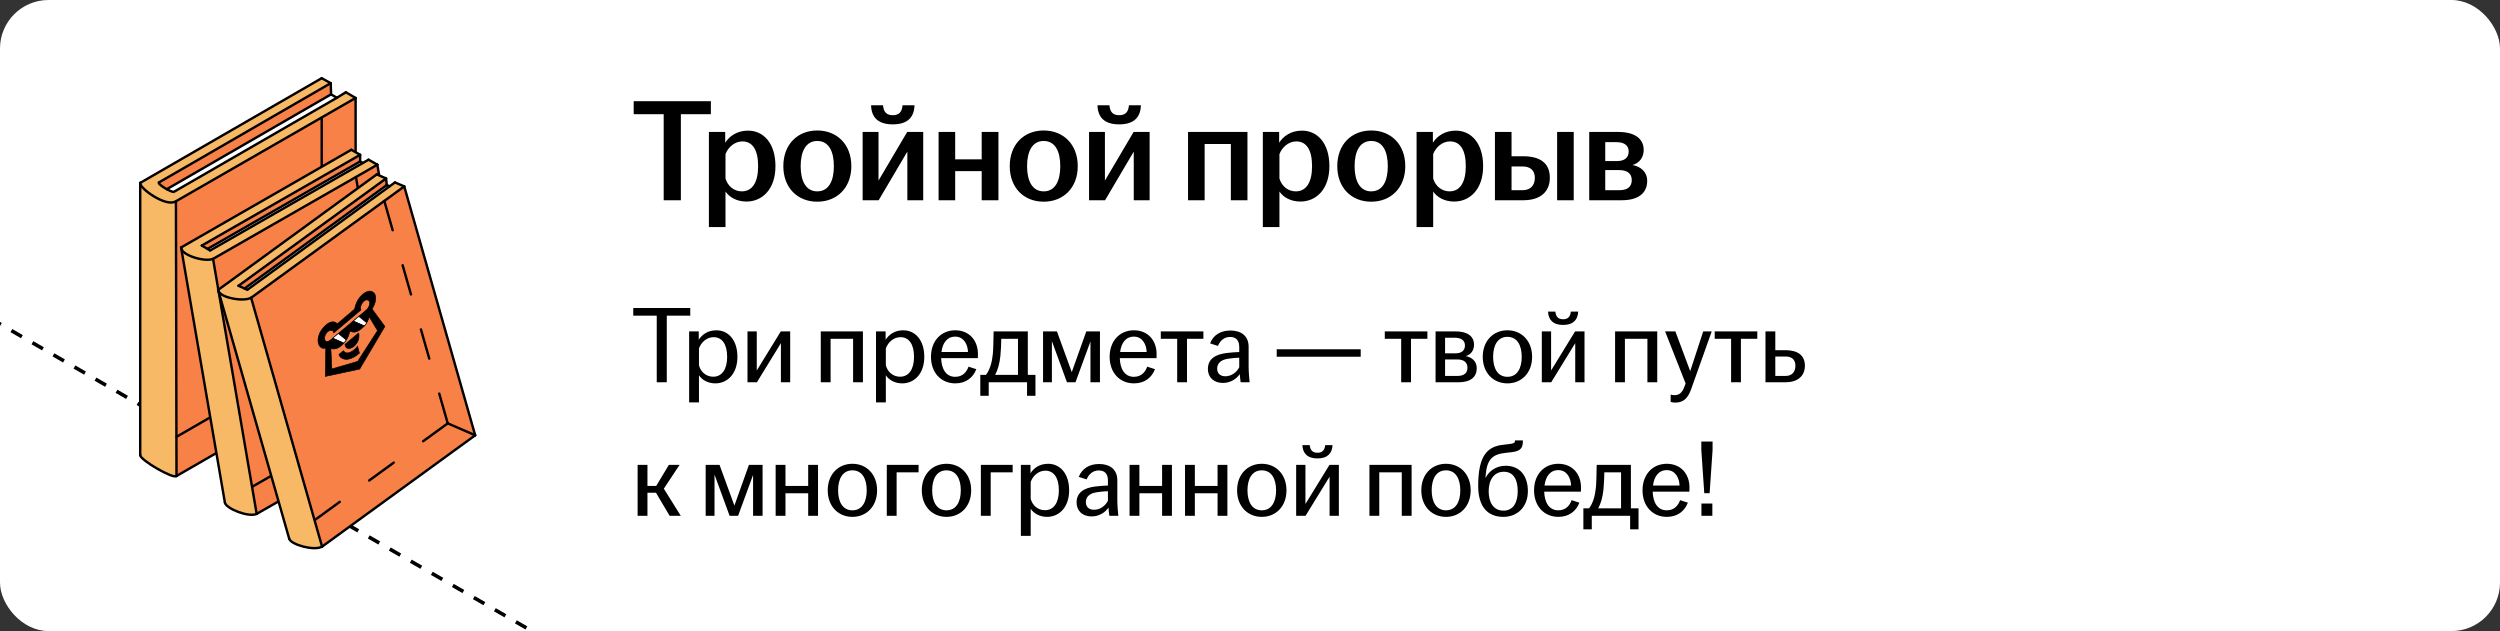 <?xml version="1.0" encoding="UTF-8"?> <svg xmlns="http://www.w3.org/2000/svg" width="412" height="104" viewBox="0 0 412 104" fill="none"><rect x="0" y="0" width="412" height="104" fill="#333333" stroke="none"/><g clip-path="url(#clip0_6485_13976)"><rect width="412" height="104" rx="8" fill="white"></rect><path d="M-63.938 16.484L167.001 149.817" stroke="black" stroke-width="0.6" stroke-linejoin="round" stroke-dasharray="2 2"></path><path d="M23.113 30.211L23.225 30.526L23.416 30.813L23.709 31.128L23.945 31.347L24.233 31.583L24.57 31.847L25.082 32.184L25.628 32.522L26.163 32.809L26.6 33.001L27.174 33.225L27.643 33.323L28.043 33.381L28.383 33.368L28.689 33.302L28.987 33.165L29.071 78.442L28.877 78.526L28.542 78.458L27.883 78.23L27.007 77.844L26.246 77.414L25.529 77.013L24.67 76.456L23.816 75.843C23.816 75.843 23.479 75.579 23.322 75.406C23.165 75.233 23.188 75.153 23.188 75.153L23.106 74.998L23.103 30.856L23.098 30.352L23.113 30.211Z" fill="#F7B965"></path><path d="M28.979 33.168L58.597 16.156L58.611 61.416L29.079 78.431L28.979 33.168Z" fill="#F78146"></path><path d="M23.105 30.194L23.157 30.459L23.334 30.675L23.548 30.964L23.793 31.209L24.129 31.506L24.503 31.777L24.927 32.109L25.342 32.382L25.572 32.485L25.797 32.615L26.039 32.748L26.407 32.934L26.845 33.106L27.149 33.205L27.411 33.28L27.732 33.34L28.012 33.388L28.478 33.362L28.769 33.307L29.011 33.178L58.585 16.135L56.986 15.203L55.52 16.111L28.649 31.616L28.407 31.593L28.084 31.481L27.736 31.329L27.507 31.181L54.552 15.554L54.5 13.697L53.012 12.895L23.836 29.718L23.319 30.006L23.171 30.112L23.105 30.194Z" fill="#F7B965"></path><path d="M27.5 31.185L27.824 31.374L28.259 31.539L28.621 31.628L28.766 31.565L55.514 16.108L54.568 15.562L27.579 31.122" fill="white"></path><path d="M26.178 30.206L26.417 30.469L26.823 30.767L27.361 31.119L27.511 31.181L54.549 15.56L54.487 13.719L26.593 29.82L26.221 30.054L26.154 30.14" fill="#F78146"></path><path d="M53.015 12.887L23.105 30.139" stroke="black" stroke-width="0.4" stroke-miterlimit="10" stroke-linecap="round" stroke-linejoin="round"></path><path d="M54.553 15.551L27.496 31.172" stroke="black" stroke-width="0.4" stroke-miterlimit="10" stroke-linecap="round" stroke-linejoin="round"></path><path d="M55.527 16.109L28.675 31.606C28.294 31.788 25.796 30.273 26.208 30.058" stroke="black" stroke-width="0.4" stroke-miterlimit="10" stroke-linecap="round" stroke-linejoin="round"></path><path d="M28.99 33.17C27.346 34.244 22.765 30.866 23.137 30.129" stroke="black" stroke-width="0.4" stroke-miterlimit="10" stroke-linecap="round" stroke-linejoin="round"></path><path d="M58.588 16.152L28.988 33.172M28.995 33.177L29.087 78.426" stroke="black" stroke-width="0.4" stroke-miterlimit="10" stroke-linecap="round" stroke-linejoin="round"></path><path d="M54.505 13.703L26.211 30.053" stroke="black" stroke-width="0.4" stroke-miterlimit="10" stroke-linecap="round" stroke-linejoin="round"></path><path d="M23.105 30.141V74.995" stroke="black" stroke-width="0.4" stroke-miterlimit="10" stroke-linecap="round" stroke-linejoin="round"></path><path d="M58.605 16.148L58.609 61.409" stroke="black" stroke-width="0.4" stroke-miterlimit="10" stroke-linecap="round" stroke-linejoin="round"></path><path d="M53.016 19.398L53.019 58.179" stroke="black" stroke-width="0.4" stroke-miterlimit="10" stroke-linecap="round" stroke-linejoin="round"></path><path d="M29.087 78.447C28.553 78.981 23.089 75.806 23.105 74.996" stroke="black" stroke-width="0.4" stroke-miterlimit="10" stroke-linecap="round" stroke-linejoin="round"></path><path d="M29.088 78.446L58.6 61.422" stroke="black" stroke-width="0.4" stroke-miterlimit="10" stroke-linecap="round" stroke-linejoin="round"></path><path d="M29.111 71.973L53.016 58.184" stroke="black" stroke-width="0.4" stroke-miterlimit="10" stroke-linecap="round" stroke-linejoin="round"></path><path d="M53.016 12.887L54.482 13.695" stroke="black" stroke-width="0.4" stroke-miterlimit="10" stroke-linecap="round" stroke-linejoin="round"></path><path d="M54.508 13.711L54.562 15.557" stroke="black" stroke-width="0.4" stroke-miterlimit="10" stroke-linecap="round" stroke-linejoin="round"></path><path d="M54.578 15.57L55.532 16.109" stroke="black" stroke-width="0.4" stroke-miterlimit="10" stroke-linecap="round" stroke-linejoin="round"></path><path d="M55.529 16.109L56.998 15.203" stroke="black" stroke-width="0.4" stroke-miterlimit="10" stroke-linecap="round" stroke-linejoin="round"></path><path d="M56.996 15.203L58.601 16.145" stroke="black" stroke-width="0.4" stroke-miterlimit="10" stroke-linecap="round" stroke-linejoin="round"></path><path d="M58.584 61.399L53.043 58.195" stroke="black" stroke-width="0.4" stroke-miterlimit="10" stroke-linecap="round" stroke-linejoin="round"></path><path d="M29.854 40.84L29.953 41.148L30.185 41.448L30.426 41.66L30.758 41.87L31.029 42.03L31.466 42.244L32.054 42.451L32.608 42.612L33.148 42.712L33.801 42.8L34.338 42.814L34.781 42.769L35.111 42.647L42.301 84.673L42.16 84.754L41.821 84.82L41.187 84.809L40.69 84.752L40.388 84.702L40.028 84.613L39.391 84.423L38.908 84.216L38.429 84.019L37.939 83.718L37.567 83.479L37.225 83.156L37.072 82.91L37.012 82.628L30.244 43.133L30.049 41.98L29.895 41.188" fill="#F7B965"></path><path d="M35.1 42.663L42.282 84.674L56.482 76.569L69.369 69.176L62.174 27.152L35.1 42.663Z" fill="#F78146"></path><path d="M29.893 40.862L29.95 41.172L30.14 41.412L30.388 41.656L30.775 41.892L31.163 42.113L31.476 42.247L31.83 42.382L32.377 42.553L32.994 42.704L33.415 42.769L33.937 42.83L34.541 42.791L34.968 42.705L35.142 42.645L62.174 27.162L60.74 26.314L34.639 41.272L34.216 41.012L59.344 26.603L59.342 25.523L57.888 24.676L30.03 40.659L29.855 40.769L29.893 40.862Z" fill="#F7B965"></path><path d="M33.244 40.464L34.213 41.022L59.325 26.62L59.357 25.539L33.443 40.357L33.244 40.464Z" fill="#F78146"></path><path d="M34.215 41.028L34.628 41.271L59.786 26.857L59.336 26.617L34.215 41.028Z" fill="white"></path><path d="M59.344 25.51L57.898 24.684" stroke="black" stroke-width="0.4" stroke-miterlimit="10" stroke-linecap="round" stroke-linejoin="round"></path><path d="M62.184 27.143L60.738 26.316" stroke="black" stroke-width="0.4" stroke-miterlimit="10" stroke-linecap="round" stroke-linejoin="round"></path><path d="M69.363 69.174L65.09 66.738" stroke="black" stroke-width="0.4" stroke-miterlimit="10" stroke-linecap="round" stroke-linejoin="round" stroke-dasharray="5 6"></path><path d="M59.355 25.512L59.344 26.616" stroke="black" stroke-width="0.4" stroke-miterlimit="10" stroke-linecap="round" stroke-linejoin="round"></path><path d="M59.344 26.621L59.786 26.852" stroke="black" stroke-width="0.4" stroke-miterlimit="10" stroke-linecap="round" stroke-linejoin="round"></path><path d="M60.728 26.324L34.643 41.272" stroke="black" stroke-width="0.4" stroke-miterlimit="10" stroke-linecap="round" stroke-linejoin="round"></path><path d="M57.89 24.688L29.846 40.782" stroke="black" stroke-width="0.4" stroke-miterlimit="10" stroke-linecap="round" stroke-linejoin="round"></path><path d="M59.322 25.531L33.266 40.462" stroke="black" stroke-width="0.4" stroke-miterlimit="10" stroke-linecap="round" stroke-linejoin="round"></path><path d="M59.343 26.613L34.199 41.021" stroke="black" stroke-width="0.4" stroke-miterlimit="10" stroke-linecap="round" stroke-linejoin="round"></path><path d="M62.181 27.148L35.113 42.659" stroke="black" stroke-width="0.4" stroke-miterlimit="10" stroke-linecap="round" stroke-linejoin="round"></path><path d="M65.081 66.738L41.56 80.216" stroke="black" stroke-width="0.4" stroke-miterlimit="10" stroke-linecap="round" stroke-linejoin="round" stroke-dasharray="5 6"></path><path d="M69.37 69.18L42.303 84.69" stroke="black" stroke-width="0.4" stroke-miterlimit="10" stroke-linecap="round" stroke-linejoin="round"></path><path d="M34.631 41.272L33.254 40.469" stroke="black" stroke-width="0.4" stroke-miterlimit="10" stroke-linecap="round" stroke-linejoin="round"></path><path d="M62.184 27.148L69.371 69.176" stroke="black" stroke-width="0.4" stroke-miterlimit="10" stroke-linecap="round" stroke-linejoin="round"></path><path d="M58.664 29.184L65.087 66.738" stroke="black" stroke-width="0.4" stroke-miterlimit="10" stroke-linecap="round" stroke-linejoin="round" stroke-dasharray="5 6"></path><path d="M35.113 42.664L42.301 84.692" stroke="black" stroke-width="0.4" stroke-miterlimit="10" stroke-linecap="round" stroke-linejoin="round"></path><path d="M29.844 40.785L37.063 82.828" stroke="black" stroke-width="0.4" stroke-miterlimit="10" stroke-linecap="round" stroke-linejoin="round"></path><path d="M35.121 42.648C33.767 43.263 29.715 42.004 29.888 40.785" stroke="black" stroke-width="0.4" stroke-miterlimit="10" stroke-linejoin="round"></path><path d="M42.302 84.689C40.947 85.304 37.271 83.819 37.066 82.84" stroke="black" stroke-width="0.4" stroke-miterlimit="10" stroke-linecap="round" stroke-linejoin="round"></path><path d="M35.959 47.832L36.091 48.128L36.354 48.401L36.616 48.586L36.969 48.759L37.256 48.888L37.714 49.054L38.321 49.196L38.889 49.296L39.436 49.337L40.095 49.353L40.63 49.31L41.066 49.217L41.381 49.06L53.074 90.062L52.941 90.157L52.612 90.261L51.98 90.317L51.48 90.315L51.174 90.298L50.807 90.248L50.153 90.128L49.651 89.975L49.153 89.831L48.634 89.584L48.238 89.387L47.863 89.103L47.684 88.875L47.594 88.601L36.595 50.07L36.277 48.944L36.038 48.173" fill="#F7B965"></path><path d="M41.373 49.08L53.056 90.068L66.296 80.475L78.308 71.732L66.611 30.733L41.373 49.08Z" fill="#F78146"></path><path d="M36.003 47.849L36.093 48.151L36.308 48.369L36.58 48.584L36.991 48.778L37.4 48.955L37.725 49.055L38.092 49.151L38.655 49.262L39.285 49.345L39.71 49.364L40.236 49.368L40.832 49.264L41.246 49.132L41.413 49.054L66.613 30.739L65.095 30.051L40.765 47.743L40.316 47.531L63.739 30.489L63.62 29.416L62.083 28.73L36.117 47.632L35.955 47.76L36.003 47.849Z" fill="#F7B965"></path><path d="M39.288 47.091L40.312 47.541L63.719 30.508L63.633 29.43L39.474 46.964L39.288 47.091Z" fill="#F78146"></path><path d="M40.316 47.548L40.753 47.745L64.205 30.696L63.731 30.506L40.316 47.548Z" fill="white"></path><path d="M63.619 29.403L62.092 28.738" stroke="black" stroke-width="0.4" stroke-miterlimit="10" stroke-linecap="round" stroke-linejoin="round"></path><path d="M66.619 30.724L65.092 30.059" stroke="black" stroke-width="0.4" stroke-miterlimit="10" stroke-linecap="round" stroke-linejoin="round"></path><path d="M78.303 71.729L73.791 69.769" stroke="black" stroke-width="0.4" stroke-miterlimit="10" stroke-linecap="round" stroke-linejoin="round" stroke-dasharray="5 6"></path><path d="M63.63 29.405L63.739 30.504" stroke="black" stroke-width="0.4" stroke-miterlimit="10" stroke-linecap="round" stroke-linejoin="round"></path><path d="M63.738 30.508L64.203 30.69" stroke="black" stroke-width="0.4" stroke-miterlimit="10" stroke-linecap="round" stroke-linejoin="round"></path><path d="M65.083 30.066L40.767 47.747" stroke="black" stroke-width="0.4" stroke-miterlimit="10" stroke-linecap="round" stroke-linejoin="round"></path><path d="M62.085 28.745L35.945 47.778" stroke="black" stroke-width="0.4" stroke-miterlimit="10" stroke-linecap="round" stroke-linejoin="round"></path><path d="M63.601 29.428L39.312 47.09" stroke="black" stroke-width="0.4" stroke-miterlimit="10" stroke-linecap="round" stroke-linejoin="round"></path><path d="M63.738 30.504L40.3 47.546" stroke="black" stroke-width="0.4" stroke-miterlimit="10" stroke-linecap="round" stroke-linejoin="round"></path><path d="M66.616 30.725L41.384 49.072" stroke="black" stroke-width="0.4" stroke-miterlimit="10" stroke-linecap="round" stroke-linejoin="round"></path><path d="M73.781 69.773L51.856 85.715" stroke="black" stroke-width="0.4" stroke-miterlimit="10" stroke-linecap="round" stroke-linejoin="round" stroke-dasharray="5 6"></path><path d="M78.309 71.737L53.078 90.083" stroke="black" stroke-width="0.4" stroke-miterlimit="10" stroke-linecap="round" stroke-linejoin="round"></path><path d="M40.757 47.747L39.301 47.098" stroke="black" stroke-width="0.4" stroke-miterlimit="10" stroke-linecap="round" stroke-linejoin="round"></path><path d="M66.619 30.727L78.309 71.731" stroke="black" stroke-width="0.4" stroke-miterlimit="10" stroke-linecap="round" stroke-linejoin="round"></path><path d="M63.34 33.133L73.785 69.772" stroke="black" stroke-width="0.4" stroke-miterlimit="10" stroke-linecap="round" stroke-linejoin="round" stroke-dasharray="5 6"></path><path d="M41.387 49.078L53.077 90.082" stroke="black" stroke-width="0.4" stroke-miterlimit="10" stroke-linecap="round" stroke-linejoin="round"></path><path d="M35.943 47.781L47.667 88.797" stroke="black" stroke-width="0.4" stroke-miterlimit="10" stroke-linecap="round" stroke-linejoin="round"></path><path d="M41.394 49.059C40.113 49.817 35.95 49.004 35.99 47.773" stroke="black" stroke-width="0.4" stroke-miterlimit="10" stroke-linejoin="round"></path><path d="M53.077 90.081C51.796 90.838 47.981 89.76 47.672 88.809" stroke="black" stroke-width="0.4" stroke-miterlimit="10" stroke-linecap="round" stroke-linejoin="round"></path><path d="M58.46 50.919L55.579 53.372C55.579 53.372 54.762 52.218 53.146 54.17C52.712 54.693 52.51 55.25 52.436 55.711C52.25 56.854 52.931 57.667 53.686 57.336L53.615 62.033L59.277 60.822L63.428 53.799L61.315 50.923C61.315 50.923 61.666 50.404 61.827 49.787C62.019 49.053 61.968 48.187 61.096 47.983C60.502 47.843 58.986 48.615 58.471 50.774C58.454 50.856 58.46 50.919 58.46 50.919Z" fill="black" stroke="black" stroke-width="0.1" stroke-miterlimit="10" stroke-linejoin="round"></path><path d="M60.888 52.279L60.818 52.325C60.818 52.325 60.576 53.343 59.593 54.151C58.612 54.959 58.121 54.745 57.709 54.582L57.616 54.67C57.616 54.67 57.562 55.607 56.505 56.72C56.172 57.071 55.879 57.251 55.618 57.367C55.054 57.62 54.676 57.476 54.601 57.452L54.533 57.528L54.684 60.803L58.945 59.557L62.218 54.488L60.888 52.279Z" fill="#F78146" stroke="black" stroke-width="0.1" stroke-miterlimit="10" stroke-linejoin="round"></path><path d="M58.924 57.039C58.924 57.039 58.575 57.658 57.68 58.074C57.68 58.074 56.97 58.407 56.592 57.796L55.846 58.42C55.846 58.42 56.057 59.277 57.225 59.219C57.225 59.219 58.179 59.158 59.229 58.19L58.924 57.039Z" fill="black" stroke="black" stroke-width="0.1" stroke-miterlimit="10" stroke-linejoin="round"></path><path d="M60.525 50.954C60.525 50.954 61.33 49.88 60.696 49.493C60.036 49.09 59.131 50.523 59.494 51.062L54.99 54.869C54.99 54.869 54.994 54.627 54.813 54.503C54.564 54.334 53.968 54.434 53.606 55.22C53.409 55.648 53.529 55.978 53.529 55.978C53.792 56.782 54.799 55.761 54.799 55.761L60.525 50.954Z" fill="#F78146" stroke="black" stroke-width="0.1" stroke-miterlimit="10" stroke-linejoin="round"></path><path d="M56.846 56.762L59.109 54.87C59.109 54.87 59.475 56.069 58.355 57.054C58.355 57.054 57.103 58.093 56.846 56.762Z" fill="black" stroke="black" stroke-width="0.1" stroke-miterlimit="10" stroke-linejoin="round"></path><path d="M59.125 52.144L58.23 52.907L60.027 53.715C60.027 53.715 60.149 53.602 60.253 53.463C60.356 53.324 60.418 53.203 60.418 53.203" fill="white"></path><path d="M59.125 52.144L58.23 52.907L60.027 53.715C60.027 53.715 60.149 53.602 60.253 53.463C60.356 53.324 60.418 53.203 60.418 53.203" stroke="black" stroke-width="0.1" stroke-miterlimit="10" stroke-linejoin="round"></path><path d="M55.758 54.954L54.839 55.731L56.653 56.539C56.653 56.539 56.782 56.404 56.889 56.268C56.997 56.132 57.064 56.006 57.064 56.006L55.758 54.954Z" fill="white" stroke="black" stroke-width="0.1" stroke-miterlimit="10" stroke-linejoin="round"></path><path d="M54.803 55.73L56.657 56.553" stroke="black" stroke-width="0.1" stroke-miterlimit="10" stroke-linejoin="round"></path><path d="M55.775 54.953L57.075 55.999" stroke="black" stroke-width="0.1" stroke-miterlimit="10" stroke-linejoin="round"></path><path d="M58.195 52.91L60.054 53.718" stroke="black" stroke-width="0.1" stroke-miterlimit="10" stroke-linejoin="round"></path><path d="M59.117 52.141L60.427 53.181" stroke="black" stroke-width="0.1" stroke-miterlimit="10" stroke-linejoin="round"></path><path d="M109.376 33V18.816H104.432V16.68H117.152V18.816H112.208V33H109.376ZM116.827 37.416V21.744H119.515V23.52C120.211 22.44 121.459 21.528 123.283 21.528C125.779 21.528 127.795 23.544 127.795 27.384C127.795 31.224 125.587 33.216 123.019 33.216C121.411 33.216 120.187 32.496 119.563 31.56V37.416H116.827ZM119.563 29.424C119.923 30.648 120.955 31.536 122.251 31.536C123.955 31.536 124.939 30.096 124.939 27.384C124.939 24.648 123.979 23.304 122.347 23.304C121.099 23.304 120.019 24.216 119.563 25.392V29.424ZM134.685 33.24C131.445 33.24 129.093 30.96 129.093 27.384C129.093 23.784 131.445 21.504 134.685 21.504C137.925 21.504 140.301 23.784 140.301 27.384C140.301 30.96 137.925 33.24 134.685 33.24ZM131.949 27.384C131.949 29.784 132.789 31.536 134.685 31.536C136.605 31.536 137.421 29.784 137.421 27.384C137.421 24.984 136.605 23.232 134.685 23.232C132.789 23.232 131.949 24.984 131.949 27.384ZM142.163 33V21.744H144.779V29.76L149.507 21.744H152.147V33H149.531V24.984L144.803 33H142.163ZM143.555 17.352H145.523C145.619 18.408 146.051 18.984 147.131 18.984C148.211 18.984 148.643 18.408 148.739 17.352H150.707C150.659 19.248 149.651 20.496 147.131 20.496C144.611 20.496 143.603 19.248 143.555 17.352ZM154.678 33V21.744H157.414V26.256H161.782V21.744H164.542V33H161.782V28.2H157.414V33H154.678ZM171.997 33.24C168.757 33.24 166.405 30.96 166.405 27.384C166.405 23.784 168.757 21.504 171.997 21.504C175.237 21.504 177.613 23.784 177.613 27.384C177.613 30.96 175.237 33.24 171.997 33.24ZM169.261 27.384C169.261 29.784 170.101 31.536 171.997 31.536C173.917 31.536 174.733 29.784 174.733 27.384C174.733 24.984 173.917 23.232 171.997 23.232C170.101 23.232 169.261 24.984 169.261 27.384ZM179.475 33V21.744H182.091V29.76L186.819 21.744H189.459V33H186.843V24.984L182.115 33H179.475ZM180.867 17.352H182.835C182.931 18.408 183.363 18.984 184.443 18.984C185.523 18.984 185.955 18.408 186.051 17.352H188.019C187.971 19.248 186.963 20.496 184.443 20.496C181.923 20.496 180.915 19.248 180.867 17.352ZM195.788 33V21.744H205.58V33H202.844V23.736H198.524V33H195.788ZM208.116 37.416V21.744H210.804V23.52C211.5 22.44 212.748 21.528 214.572 21.528C217.068 21.528 219.084 23.544 219.084 27.384C219.084 31.224 216.876 33.216 214.308 33.216C212.7 33.216 211.476 32.496 210.852 31.56V37.416H208.116ZM210.852 29.424C211.212 30.648 212.244 31.536 213.54 31.536C215.244 31.536 216.228 30.096 216.228 27.384C216.228 24.648 215.268 23.304 213.636 23.304C212.388 23.304 211.308 24.216 210.852 25.392V29.424ZM225.974 33.24C222.734 33.24 220.382 30.96 220.382 27.384C220.382 23.784 222.734 21.504 225.974 21.504C229.214 21.504 231.59 23.784 231.59 27.384C231.59 30.96 229.214 33.24 225.974 33.24ZM223.238 27.384C223.238 29.784 224.078 31.536 225.974 31.536C227.894 31.536 228.71 29.784 228.71 27.384C228.71 24.984 227.894 23.232 225.974 23.232C224.078 23.232 223.238 24.984 223.238 27.384ZM233.452 37.416V21.744H236.14V23.52C236.836 22.44 238.084 21.528 239.908 21.528C242.404 21.528 244.42 23.544 244.42 27.384C244.42 31.224 242.212 33.216 239.644 33.216C238.036 33.216 236.812 32.496 236.188 31.56V37.416H233.452ZM236.188 29.424C236.548 30.648 237.58 31.536 238.876 31.536C240.58 31.536 241.564 30.096 241.564 27.384C241.564 24.648 240.604 23.304 238.972 23.304C237.724 23.304 236.644 24.216 236.188 25.392V29.424ZM246.366 33V21.744H249.102V25.752H251.046C253.71 25.752 255.414 26.808 255.414 29.28C255.414 31.728 253.71 33 251.046 33H246.366ZM249.102 31.344H250.926C252.27 31.344 252.942 30.504 252.942 29.304C252.942 28.104 252.222 27.432 250.926 27.432H249.102V31.344ZM256.614 33V21.744H259.35V33H256.614ZM261.905 33V21.744H266.657C269.297 21.744 270.881 22.776 270.881 24.72C270.881 25.896 270.209 26.88 269.033 27.192C270.401 27.456 271.457 28.32 271.457 29.808C271.457 31.776 270.065 33 267.257 33H261.905ZM264.545 31.344H266.897C268.265 31.344 268.913 30.72 268.913 29.688C268.913 28.656 268.241 28.032 266.873 28.032H264.545V31.344ZM264.545 26.544H266.489C267.737 26.544 268.409 25.968 268.409 24.96C268.409 24 267.713 23.424 266.393 23.424H264.545V26.544Z" fill="black"></path><path d="M108.23 63V52.02H104.36V50.76H113.756V52.02H109.886V63H108.23ZM113.57 66.312V54.612H115.154V55.998C115.694 55.134 116.648 54.432 118.07 54.432C119.96 54.432 121.526 55.962 121.526 58.806C121.526 61.65 119.834 63.18 117.89 63.18C116.63 63.18 115.676 62.586 115.19 61.848V66.312H113.57ZM115.19 60.192C115.46 61.272 116.36 62.082 117.53 62.082C118.97 62.082 119.834 60.876 119.834 58.806C119.834 56.736 119.006 55.566 117.602 55.566C116.486 55.566 115.55 56.394 115.19 57.42V60.192ZM123.185 63V54.612H124.715V61.056L128.675 54.612H130.223V63H128.693V56.556L124.733 63H123.185ZM135.262 63V54.612H142.21V63H140.59V55.836H136.882V63H135.262ZM144.367 66.312V54.612H145.951V55.998C146.491 55.134 147.445 54.432 148.867 54.432C150.757 54.432 152.323 55.962 152.323 58.806C152.323 61.65 150.631 63.18 148.687 63.18C147.427 63.18 146.473 62.586 145.987 61.848V66.312H144.367ZM145.987 60.192C146.257 61.272 147.157 62.082 148.327 62.082C149.767 62.082 150.631 60.876 150.631 58.806C150.631 56.736 149.803 55.566 148.399 55.566C147.283 55.566 146.347 56.394 145.987 57.42V60.192ZM157.438 63.18C155.098 63.18 153.424 61.434 153.424 58.806C153.424 56.178 155.098 54.432 157.42 54.432C159.706 54.432 161.164 56.07 161.164 58.356C161.164 58.662 161.164 58.86 161.146 59.022H155.098C155.152 60.786 155.89 62.1 157.42 62.1C158.662 62.1 159.31 61.29 159.616 60.426L160.894 60.84C160.39 62.19 159.22 63.18 157.438 63.18ZM155.152 58.014H159.526C159.49 56.808 158.86 55.476 157.42 55.476C156.07 55.476 155.332 56.538 155.152 58.014ZM161.553 65.232V61.776H162.489C163.137 60.93 163.479 59.706 163.605 58.446C163.695 57.6 163.713 56.61 163.749 54.612H169.383V61.776H170.643V65.232H169.257V63H162.939V65.232H161.553ZM164.001 61.776H167.763V55.836H165.009C164.991 56.772 164.955 57.744 164.865 58.644C164.739 59.904 164.451 60.93 164.001 61.776ZM171.894 63V54.612H174.18L176.628 61.326L179.022 54.612H181.272V63H179.706V56.268L177.24 63H175.836L173.352 56.214V63H171.894ZM186.882 63.18C184.542 63.18 182.868 61.434 182.868 58.806C182.868 56.178 184.542 54.432 186.864 54.432C189.15 54.432 190.608 56.07 190.608 58.356C190.608 58.662 190.608 58.86 190.59 59.022H184.542C184.596 60.786 185.334 62.1 186.864 62.1C188.106 62.1 188.754 61.29 189.06 60.426L190.338 60.84C189.834 62.19 188.664 63.18 186.882 63.18ZM184.596 58.014H188.97C188.934 56.808 188.304 55.476 186.864 55.476C185.514 55.476 184.776 56.538 184.596 58.014ZM193.999 63V55.836H191.299V54.612H198.319V55.836H195.619V63H193.999ZM201.544 63.108C200.05 63.108 199.06 62.208 199.06 60.804C199.06 59.112 200.374 58.392 202.138 58.176C202.894 58.086 203.668 58.032 204.226 58.014V57.186C204.226 56.07 203.686 55.53 202.696 55.53C201.724 55.53 201.058 56.178 200.716 57.006L199.42 56.592C199.96 55.17 201.22 54.468 202.768 54.468C204.496 54.468 205.774 55.314 205.774 57.168V60.372C205.774 61.29 205.864 62.244 205.936 63H204.46C204.406 62.604 204.334 62.082 204.316 61.65C203.794 62.442 202.768 63.108 201.544 63.108ZM200.59 60.75C200.59 61.56 201.112 62.01 201.94 62.01C202.912 62.01 203.776 61.398 204.226 60.534V58.95C203.614 58.968 203.002 59.022 202.336 59.13C201.202 59.31 200.59 59.868 200.59 60.75ZM210.402 58.788V57.564H224.244V58.788H210.402ZM230.913 63V55.836H228.213V54.612H235.233V55.836H232.533V63H230.913ZM236.582 63V54.612H239.876C241.766 54.612 242.918 55.368 242.918 56.808C242.918 57.69 242.45 58.446 241.55 58.68C242.576 58.896 243.368 59.544 243.368 60.66C243.368 62.118 242.396 63 240.344 63H236.582ZM238.148 61.956H240.182C241.334 61.956 241.838 61.416 241.838 60.606C241.838 59.76 241.298 59.238 240.164 59.238H238.148V61.956ZM238.148 58.23H239.858C240.902 58.23 241.424 57.726 241.424 56.934C241.424 56.16 240.884 55.656 239.75 55.656H238.148V58.23ZM248.424 63.18C246.084 63.18 244.356 61.434 244.356 58.806C244.356 56.178 246.084 54.432 248.424 54.432C250.764 54.432 252.492 56.178 252.492 58.806C252.492 61.434 250.764 63.18 248.424 63.18ZM246.066 58.806C246.066 60.678 246.804 62.1 248.424 62.1C250.044 62.1 250.782 60.678 250.782 58.806C250.782 56.934 250.044 55.512 248.424 55.512C246.804 55.512 246.066 56.934 246.066 58.806ZM254.09 63V54.612H255.62V61.056L259.58 54.612H261.128V63H259.598V56.556L255.638 63H254.09ZM255.116 51.354H256.322C256.412 52.146 256.754 52.614 257.6 52.614C258.446 52.614 258.788 52.146 258.878 51.354H260.084C260.03 52.668 259.292 53.55 257.6 53.55C255.908 53.55 255.17 52.668 255.116 51.354ZM266.166 63V54.612H273.114V63H271.494V55.836H267.786V63H266.166ZM276.081 66.348C275.811 66.348 275.505 66.294 275.325 66.24V65.034C275.469 65.07 275.721 65.124 275.955 65.124C276.783 65.124 277.233 64.674 277.593 63.72L277.791 63.198L274.407 54.612H276.099L278.547 61.164L280.689 54.612H282.093L278.709 64.116C278.151 65.682 277.395 66.348 276.081 66.348ZM285.283 63V55.836H282.583V54.612H289.603V55.836H286.903V63H285.283ZM290.951 63V54.612H292.571V57.708H294.227C296.189 57.708 297.449 58.5 297.449 60.264C297.449 62.028 296.189 63 294.227 63H290.951ZM292.571 61.956H294.263C295.343 61.956 295.883 61.254 295.883 60.282C295.883 59.31 295.343 58.752 294.263 58.752H292.571V61.956ZM105.08 85V76.612H106.7V80.086H108.14L110.228 76.612H111.992L109.4 80.536L112.19 85H110.354L108.104 81.202H106.7V85H105.08ZM116.295 85V76.612H118.581L121.029 83.326L123.423 76.612H125.673V85H124.107V78.268L121.641 85H120.237L117.753 78.214V85H116.295ZM127.826 85V76.612H129.446V80.086H133.19V76.612H134.81V85H133.19V81.292H129.446V85H127.826ZM140.477 85.18C138.137 85.18 136.409 83.434 136.409 80.806C136.409 78.178 138.137 76.432 140.477 76.432C142.817 76.432 144.545 78.178 144.545 80.806C144.545 83.434 142.817 85.18 140.477 85.18ZM138.119 80.806C138.119 82.678 138.857 84.1 140.477 84.1C142.097 84.1 142.835 82.678 142.835 80.806C142.835 78.934 142.097 77.512 140.477 77.512C138.857 77.512 138.119 78.934 138.119 80.806ZM146.143 85V76.612H151.381V77.836H147.763V85H146.143ZM155.981 85.18C153.641 85.18 151.913 83.434 151.913 80.806C151.913 78.178 153.641 76.432 155.981 76.432C158.321 76.432 160.049 78.178 160.049 80.806C160.049 83.434 158.321 85.18 155.981 85.18ZM153.623 80.806C153.623 82.678 154.361 84.1 155.981 84.1C157.601 84.1 158.339 82.678 158.339 80.806C158.339 78.934 157.601 77.512 155.981 77.512C154.361 77.512 153.623 78.934 153.623 80.806ZM161.646 85V76.612H166.884V77.836H163.266V85H161.646ZM168.238 88.312V76.612H169.822V77.998C170.362 77.134 171.316 76.432 172.738 76.432C174.628 76.432 176.194 77.962 176.194 80.806C176.194 83.65 174.502 85.18 172.558 85.18C171.298 85.18 170.344 84.586 169.858 83.848V88.312H168.238ZM169.858 82.192C170.128 83.272 171.028 84.082 172.198 84.082C173.638 84.082 174.502 82.876 174.502 80.806C174.502 78.736 173.674 77.566 172.27 77.566C171.154 77.566 170.218 78.394 169.858 79.42V82.192ZM179.905 85.108C178.411 85.108 177.421 84.208 177.421 82.804C177.421 81.112 178.735 80.392 180.499 80.176C181.255 80.086 182.029 80.032 182.587 80.014V79.186C182.587 78.07 182.047 77.53 181.057 77.53C180.085 77.53 179.419 78.178 179.077 79.006L177.781 78.592C178.321 77.17 179.581 76.468 181.129 76.468C182.857 76.468 184.135 77.314 184.135 79.168V82.372C184.135 83.29 184.225 84.244 184.297 85H182.821C182.767 84.604 182.695 84.082 182.677 83.65C182.155 84.442 181.129 85.108 179.905 85.108ZM178.951 82.75C178.951 83.56 179.473 84.01 180.301 84.01C181.273 84.01 182.137 83.398 182.587 82.534V80.95C181.975 80.968 181.363 81.022 180.697 81.13C179.563 81.31 178.951 81.868 178.951 82.75ZM186.15 85V76.612H187.77V80.086H191.514V76.612H193.134V85H191.514V81.292H187.77V85H186.15ZM195.291 85V76.612H196.911V80.086H200.655V76.612H202.275V85H200.655V81.292H196.911V85H195.291ZM207.942 85.18C205.602 85.18 203.874 83.434 203.874 80.806C203.874 78.178 205.602 76.432 207.942 76.432C210.282 76.432 212.01 78.178 212.01 80.806C212.01 83.434 210.282 85.18 207.942 85.18ZM205.584 80.806C205.584 82.678 206.322 84.1 207.942 84.1C209.562 84.1 210.3 82.678 210.3 80.806C210.3 78.934 209.562 77.512 207.942 77.512C206.322 77.512 205.584 78.934 205.584 80.806ZM213.607 85V76.612H215.137V83.056L219.097 76.612H220.645V85H219.115V78.556L215.155 85H213.607ZM214.633 73.354H215.839C215.929 74.146 216.271 74.614 217.117 74.614C217.963 74.614 218.305 74.146 218.395 73.354H219.601C219.547 74.668 218.809 75.55 217.117 75.55C215.425 75.55 214.687 74.668 214.633 73.354ZM225.684 85V76.612H232.632V85H231.012V77.836H227.304V85H225.684ZM238.299 85.18C235.959 85.18 234.231 83.434 234.231 80.806C234.231 78.178 235.959 76.432 238.299 76.432C240.639 76.432 242.367 78.178 242.367 80.806C242.367 83.434 240.639 85.18 238.299 85.18ZM235.941 80.806C235.941 82.678 236.679 84.1 238.299 84.1C239.919 84.1 240.657 82.678 240.657 80.806C240.657 78.934 239.919 77.512 238.299 77.512C236.679 77.512 235.941 78.934 235.941 80.806ZM247.763 85.18C245.243 85.18 243.605 83.614 243.605 80.068C243.605 75.118 245.099 73.57 247.727 73.3C248.069 73.264 248.537 73.21 248.771 73.174C249.509 73.084 249.671 72.958 249.671 72.634V72.58H250.967V72.778C250.967 73.804 250.553 74.344 249.221 74.506L248.123 74.632C245.963 74.866 245.027 75.676 244.829 78.43L244.811 78.79C245.351 77.62 246.593 76.756 248.123 76.756C250.463 76.756 251.795 78.412 251.795 80.95C251.795 83.488 250.103 85.18 247.763 85.18ZM245.333 80.95C245.333 82.822 246.143 84.154 247.763 84.154C249.383 84.154 250.121 82.822 250.121 80.95C250.121 79.078 249.455 77.746 247.835 77.746C246.215 77.746 245.333 79.078 245.333 80.95ZM256.825 85.18C254.485 85.18 252.811 83.434 252.811 80.806C252.811 78.178 254.485 76.432 256.807 76.432C259.093 76.432 260.551 78.07 260.551 80.356C260.551 80.662 260.551 80.86 260.533 81.022H254.485C254.539 82.786 255.277 84.1 256.807 84.1C258.049 84.1 258.697 83.29 259.003 82.426L260.281 82.84C259.777 84.19 258.607 85.18 256.825 85.18ZM254.539 80.014H258.913C258.877 78.808 258.247 77.476 256.807 77.476C255.457 77.476 254.719 78.538 254.539 80.014ZM260.94 87.232V83.776H261.876C262.524 82.93 262.866 81.706 262.992 80.446C263.082 79.6 263.1 78.61 263.136 76.612H268.77V83.776H270.03V87.232H268.644V85H262.326V87.232H260.94ZM263.388 83.776H267.15V77.836H264.396C264.378 78.772 264.342 79.744 264.252 80.644C264.126 81.904 263.838 82.93 263.388 83.776ZM274.702 85.18C272.362 85.18 270.688 83.434 270.688 80.806C270.688 78.178 272.362 76.432 274.684 76.432C276.97 76.432 278.428 78.07 278.428 80.356C278.428 80.662 278.428 80.86 278.41 81.022H272.362C272.416 82.786 273.154 84.1 274.684 84.1C275.926 84.1 276.574 83.29 276.88 82.426L278.158 82.84C277.654 84.19 276.484 85.18 274.702 85.18ZM272.416 80.014H276.79C276.754 78.808 276.124 77.476 274.684 77.476C273.334 77.476 272.596 78.538 272.416 80.014ZM280.864 81.274L280.378 74.164V72.76H282.232V74.164L281.746 81.274H280.864ZM280.396 85V82.984H282.196V85H280.396Z" fill="black"></path></g><defs><clipPath id="clip0_6485_13976"><rect width="412" height="104" rx="8" fill="white"></rect></clipPath></defs></svg> 
